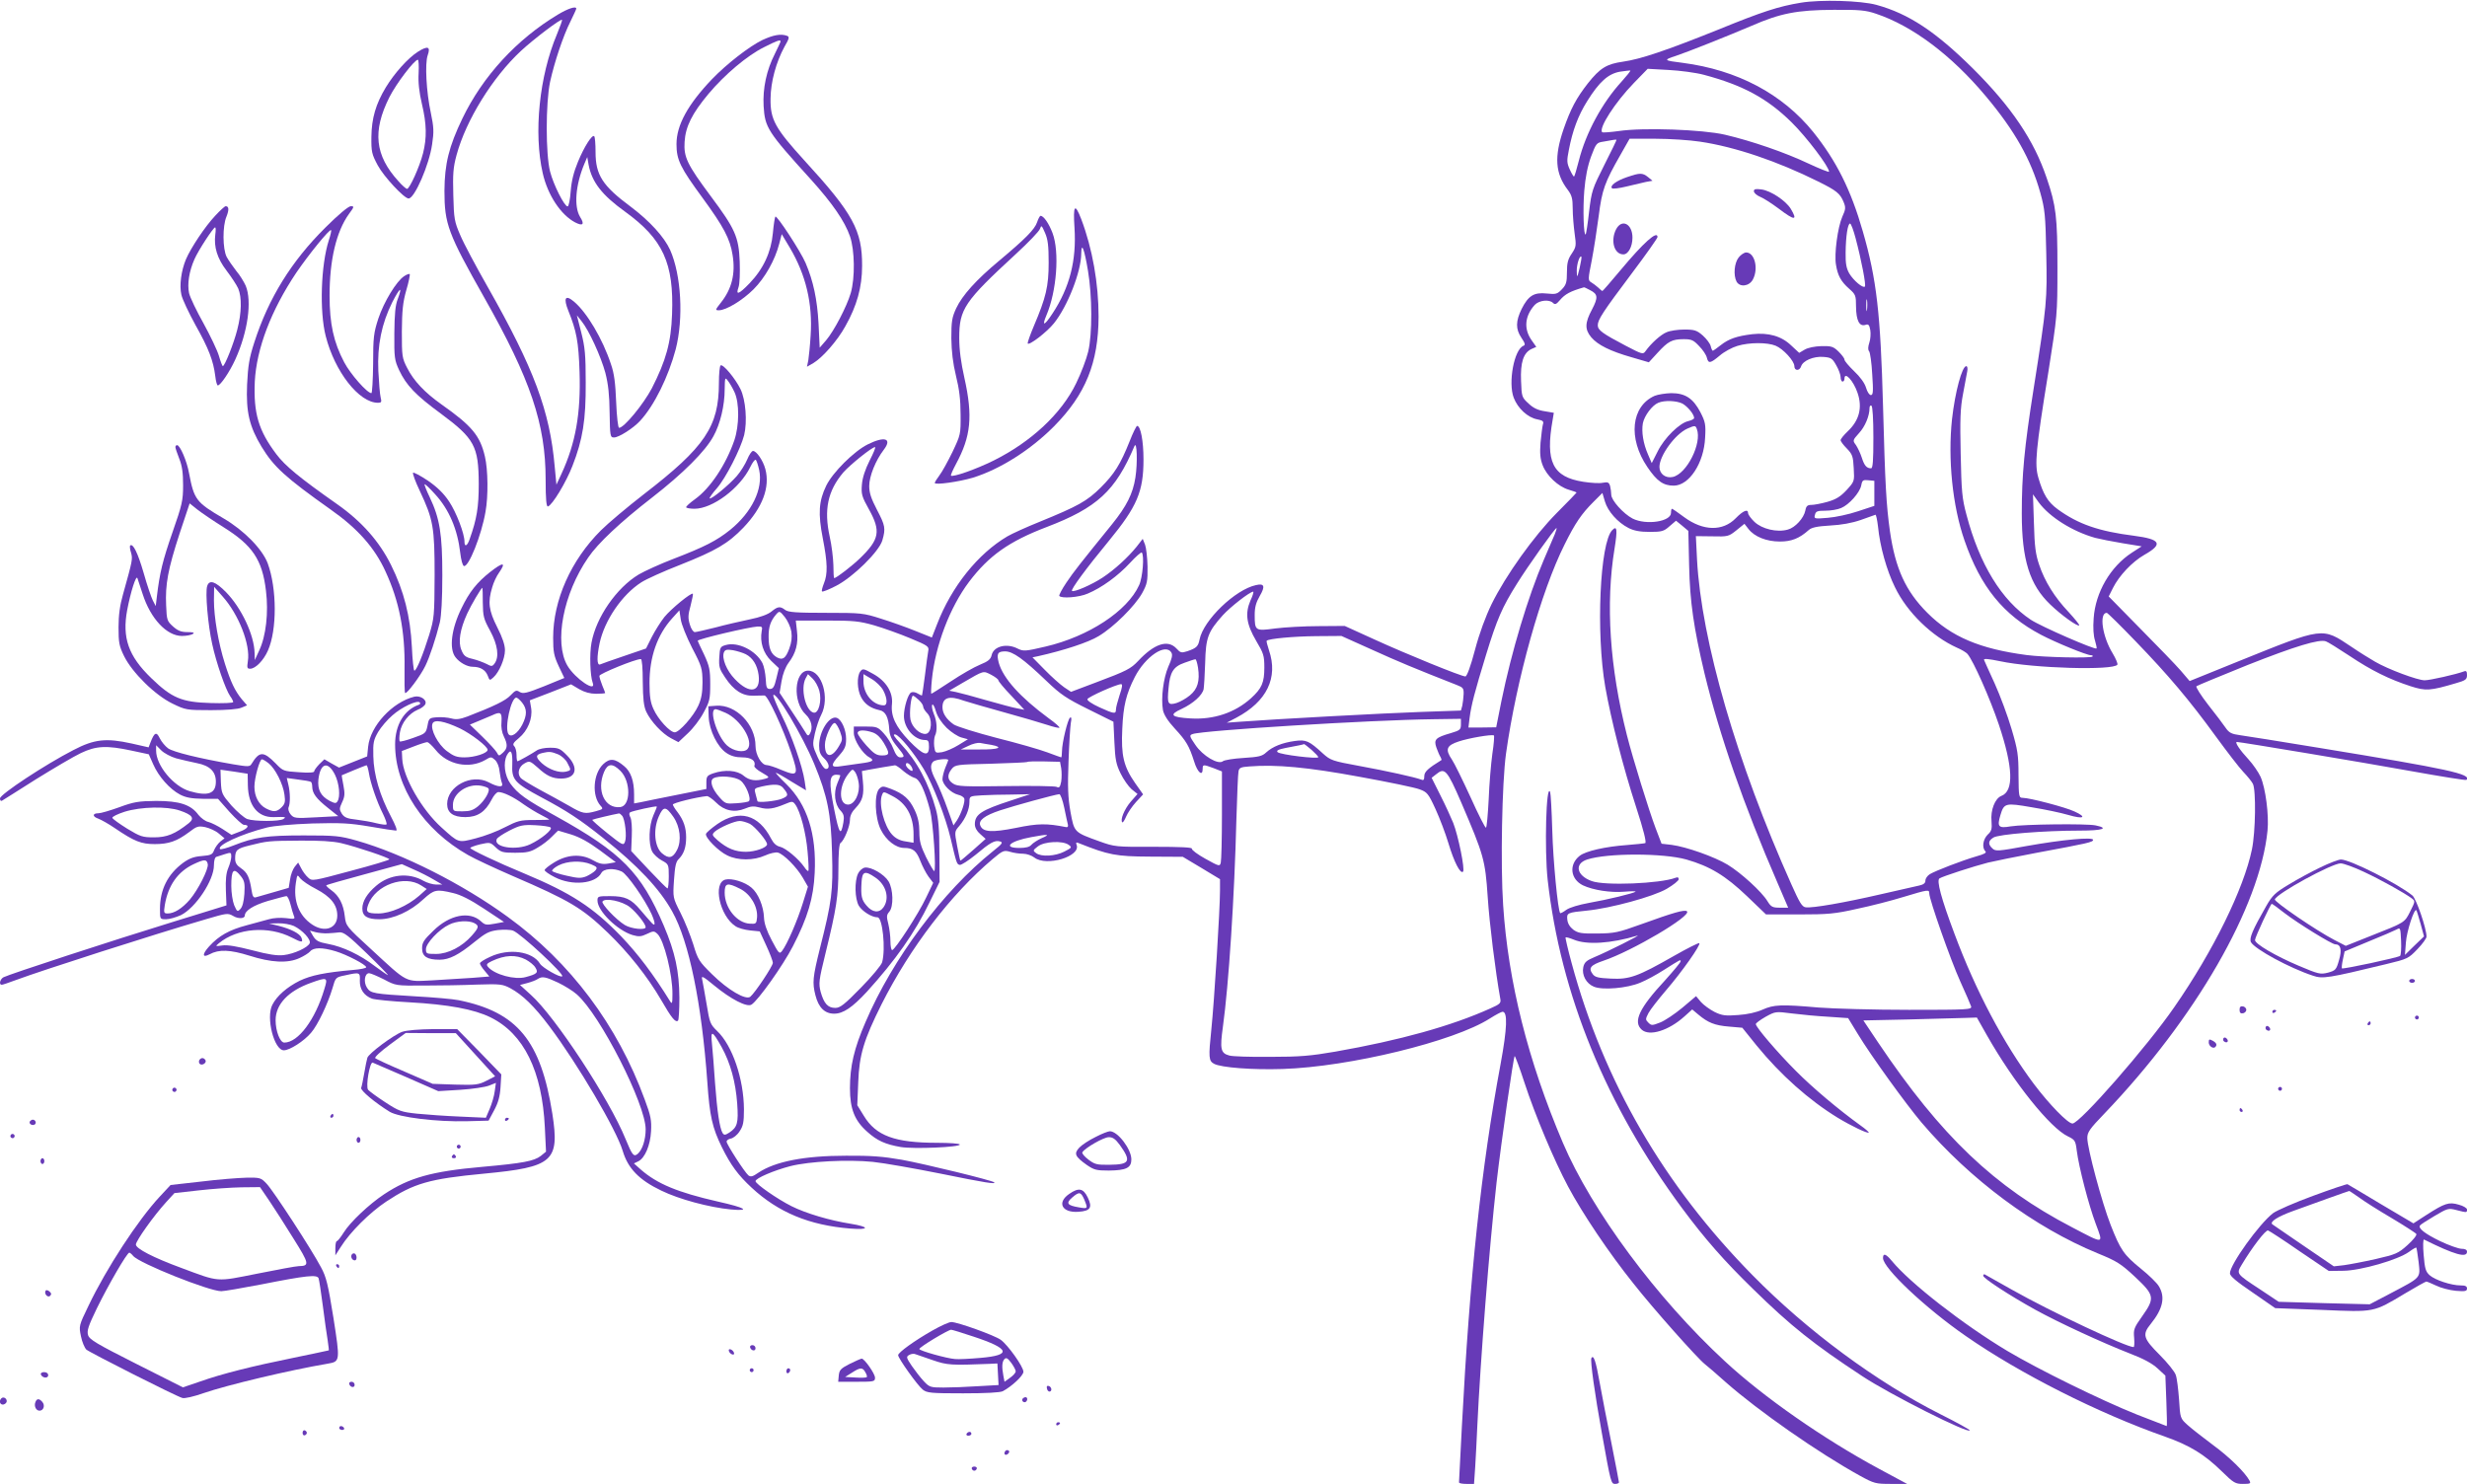 <?xml version="1.0" standalone="no"?>
<!DOCTYPE svg PUBLIC "-//W3C//DTD SVG 20010904//EN"
 "http://www.w3.org/TR/2001/REC-SVG-20010904/DTD/svg10.dtd">
<svg version="1.0" xmlns="http://www.w3.org/2000/svg"
 width="1280pt" height="770pt" viewBox="0 0 1280 770"
 preserveAspectRatio="xMidYMid meet">
<g transform="translate(0,770) scale(0.1,-0.1)"
fill="#673ab7" stroke="none">
<path d="M9344 7686 c-115 -19 -197 -45 -432 -141 -267 -107 -399 -152 -491
-165 -85 -12 -119 -33 -182 -112 -60 -77 -89 -131 -126 -237 -50 -145 -44
-231 22 -317 20 -27 25 -44 25 -96 0 -35 5 -93 10 -130 9 -63 8 -69 -15 -104
-20 -29 -25 -49 -25 -97 0 -52 -4 -65 -26 -88 -24 -25 -31 -27 -79 -22 -66 7
-95 -11 -130 -80 -31 -64 -32 -104 -1 -150 19 -28 21 -37 11 -41 -49 -18 -81
-192 -51 -270 21 -55 73 -103 122 -112 30 -6 35 -10 29 -28 -3 -11 -8 -54 -12
-93 -4 -56 -2 -83 11 -117 21 -55 81 -111 135 -127 23 -7 41 -13 41 -15 0 -1
-46 -49 -102 -105 -120 -121 -265 -324 -339 -474 -31 -64 -63 -150 -86 -237
-23 -87 -42 -138 -50 -138 -21 0 -306 116 -472 192 l-154 70 -136 -1 c-75 0
-176 -6 -224 -12 -104 -14 -107 -13 -107 70 0 40 7 65 26 98 30 51 24 67 -19
57 -108 -23 -273 -182 -293 -282 -7 -36 -16 -45 -63 -61 -31 -10 -36 -9 -57
14 -45 48 -115 25 -199 -65 -38 -40 -58 -51 -218 -111 l-130 -49 -36 24 c-20
14 -65 54 -100 90 l-64 65 29 6 c134 30 262 72 314 104 79 47 188 156 226 223
26 48 29 61 28 138 -1 47 -7 98 -13 114 l-12 30 -31 -40 c-46 -57 -115 -120
-177 -161 -56 -37 -150 -78 -159 -69 -7 7 73 116 191 259 147 179 180 256 180
423 0 96 -15 174 -33 174 -4 0 -22 -36 -39 -80 -48 -120 -79 -169 -150 -240
-72 -71 -117 -96 -318 -178 -67 -27 -142 -61 -166 -75 -153 -90 -290 -261
-365 -456 l-27 -69 -85 34 c-47 19 -128 48 -180 64 -91 29 -101 30 -285 30
-153 0 -195 3 -211 15 -26 20 -38 19 -71 -8 -18 -15 -58 -30 -113 -41 -47 -10
-127 -28 -178 -42 -52 -13 -100 -24 -107 -24 -8 0 -20 18 -26 40 -10 33 -9 50
4 97 8 32 14 60 12 62 -8 8 -113 -78 -148 -121 -19 -24 -48 -70 -65 -103 l-30
-60 -114 -39 c-62 -21 -119 -41 -125 -44 -16 -5 -17 38 -2 110 25 118 116 252
216 316 26 17 117 58 202 91 186 74 248 110 328 193 100 105 139 210 114 304
-12 45 -46 94 -64 94 -7 0 -20 -20 -30 -44 -10 -24 -34 -63 -54 -86 -41 -47
-133 -123 -141 -116 -2 3 15 27 38 53 46 53 122 202 141 275 17 70 8 184 -19
239 -27 55 -90 131 -103 123 -5 -3 -9 -44 -9 -92 0 -225 -72 -332 -390 -577
-85 -66 -185 -150 -222 -187 -156 -155 -248 -363 -248 -557 0 -74 4 -94 29
-148 l29 -61 -105 -43 c-91 -36 -108 -40 -126 -30 -18 12 -23 9 -48 -17 -25
-27 -84 -56 -224 -110 -38 -14 -58 -17 -83 -10 -19 5 -52 8 -75 6 -40 -3 -42
-5 -49 -44 -8 -39 -11 -41 -74 -63 -36 -13 -67 -21 -70 -18 -3 3 -3 24 1 47 8
49 47 98 92 117 19 7 37 21 40 30 9 22 -26 45 -57 38 -114 -28 -229 -152 -240
-260 l-5 -50 -73 -29 -73 -29 -38 21 -38 22 -27 -26 c-14 -15 -26 -31 -26 -37
0 -6 -29 -8 -80 -4 -78 5 -82 6 -119 45 -64 65 -85 65 -126 -2 -9 -15 -17 -15
-95 -2 -179 31 -312 64 -338 83 -15 11 -34 34 -43 52 -17 36 -28 31 -48 -21
l-10 -26 -88 20 c-132 29 -193 23 -302 -34 -146 -75 -381 -230 -381 -251 0
-10 4 -15 10 -12 5 3 85 53 176 111 92 57 197 119 233 136 79 38 134 41 264
13 l89 -19 23 -52 c28 -64 86 -129 139 -157 31 -16 60 -21 119 -22 l78 0 60
-68 c34 -37 67 -67 74 -67 33 0 22 -20 -20 -35 l-44 -17 -46 30 c-26 17 -59
33 -74 37 -15 3 -38 20 -51 36 -39 54 -99 73 -220 73 -92 -1 -116 -5 -192 -33
-47 -17 -95 -31 -107 -31 -32 0 -33 -17 -1 -28 16 -6 55 -28 87 -50 100 -68
136 -82 206 -82 73 0 115 15 178 62 40 31 48 33 84 26 22 -5 54 -19 70 -33
l30 -25 -22 -17 c-12 -10 -26 -30 -32 -44 -8 -23 -16 -27 -64 -31 -41 -3 -65
-12 -98 -36 -79 -59 -119 -138 -119 -239 0 -53 0 -53 32 -53 17 0 51 10 76 21
77 38 172 181 172 259 0 24 5 42 13 44 6 2 27 8 44 14 31 10 33 9 33 -13 0
-12 -7 -39 -16 -60 -11 -26 -14 -61 -12 -116 l3 -77 -285 -88 c-300 -92 -841
-269 -872 -285 -18 -10 -25 -39 -9 -39 5 0 37 11 72 24 140 52 713 236 987
316 109 32 114 33 142 17 26 -16 60 -14 60 2 1 26 44 53 120 76 47 13 90 25
96 25 6 0 15 -19 21 -42 6 -24 14 -51 18 -61 7 -16 3 -17 -42 -11 -29 3 -65 1
-88 -6 -22 -6 -73 -20 -114 -31 -91 -24 -145 -54 -196 -110 -37 -41 -36 -61 2
-41 49 27 108 24 207 -7 113 -36 199 -41 261 -12 22 10 46 25 54 34 17 21 62
22 132 1 57 -17 159 -70 159 -83 0 -5 -30 -11 -67 -14 -148 -13 -219 -28 -278
-56 -66 -33 -118 -78 -142 -125 -34 -66 9 -236 60 -236 30 0 105 48 141 91 35
40 87 151 111 231 16 56 16 57 66 67 76 17 78 16 76 -28 -1 -44 21 -77 63 -93
14 -5 101 -14 195 -19 199 -11 335 -36 420 -78 173 -85 268 -279 282 -572 l6
-125 -27 -22 c-35 -27 -93 -38 -306 -57 -260 -23 -377 -56 -507 -142 -77 -51
-176 -144 -210 -199 -15 -24 -31 -44 -35 -44 -5 0 -8 -17 -8 -37 l0 -37 29 45
c47 75 149 177 235 234 144 95 223 118 508 145 358 34 392 64 354 310 -60 380
-181 528 -486 590 -30 6 -131 15 -225 20 -216 13 -232 15 -251 45 -19 29 -12
75 11 75 8 0 43 -15 77 -32 62 -33 62 -33 207 -32 80 0 205 2 276 5 121 4 133
2 173 -19 63 -34 124 -93 202 -197 148 -197 348 -537 381 -647 27 -91 85 -151
200 -206 92 -45 248 -87 362 -98 105 -9 75 9 -68 41 -210 48 -315 92 -400 166
l-36 32 23 11 c34 17 62 82 66 156 3 56 -1 80 -33 165 -141 385 -385 711 -710
947 -233 170 -545 328 -784 396 -89 25 -110 27 -276 27 -192 0 -255 -9 -363
-52 -35 -14 -66 -22 -70 -19 -19 19 109 78 243 112 37 9 128 17 235 21 149 4
193 2 299 -16 68 -12 129 -21 136 -21 8 0 -3 28 -26 72 -58 109 -90 218 -92
313 -2 71 1 85 25 127 15 25 48 64 74 86 47 42 129 81 142 67 4 -4 2 -10 -5
-12 -77 -27 -123 -105 -123 -206 0 -220 147 -443 379 -574 35 -20 138 -68 230
-108 297 -128 361 -166 495 -295 106 -102 206 -228 277 -350 53 -92 74 -118
87 -106 4 4 7 58 7 119 -1 138 -22 235 -81 374 -118 276 -218 378 -558 567
-161 89 -199 117 -238 170 -30 42 -38 108 -18 147 20 37 30 20 28 -45 -4 -82
10 -98 152 -174 130 -69 199 -114 319 -210 180 -144 293 -263 359 -382 87
-155 153 -478 182 -885 12 -177 26 -237 75 -337 47 -95 85 -146 155 -211 138
-128 299 -195 512 -212 101 -8 101 9 1 25 -108 17 -232 54 -306 91 -74 37
-187 116 -187 130 0 15 96 56 181 78 99 25 298 35 428 22 58 -6 216 -34 351
-61 235 -48 290 -56 278 -45 -10 10 -358 95 -479 117 -97 17 -160 22 -289 21
-217 0 -368 -30 -455 -88 -30 -21 -40 -23 -52 -14 -20 17 -113 161 -113 175 0
7 10 14 22 16 12 2 33 18 45 37 19 28 23 47 23 115 -1 157 -60 331 -139 406
-36 35 -39 42 -55 141 -10 57 -20 115 -23 128 -5 20 5 15 63 -33 85 -70 169
-114 193 -99 34 21 163 202 215 303 77 149 107 251 113 380 10 203 -39 355
-147 461 -33 32 -58 59 -54 59 4 0 40 -20 81 -46 l75 -45 -7 48 c-11 76 -69
242 -120 342 -25 51 -44 98 -43 103 10 29 152 -209 213 -357 68 -164 87 -258
92 -460 6 -200 -1 -252 -63 -497 -37 -149 -40 -177 -23 -243 16 -63 48 -95 97
-95 47 0 94 32 170 114 147 162 249 306 325 464 l52 106 -1 156 c0 115 -5 172
-18 220 -38 138 -98 250 -184 342 -34 37 -42 49 -27 47 23 -5 96 -94 148 -180
49 -83 113 -249 139 -358 31 -131 32 -136 48 -139 8 -1 44 22 80 51 79 66 101
78 128 71 18 -5 13 -12 -36 -51 -259 -207 -521 -558 -661 -886 -60 -138 -81
-230 -81 -344 0 -107 24 -168 90 -226 51 -46 93 -65 174 -79 68 -11 306 -1
306 13 0 5 -53 9 -117 9 -220 0 -318 36 -381 140 l-34 55 5 120 c5 141 29 220
121 404 149 295 359 570 577 754 52 44 58 46 90 37 19 -6 49 -10 67 -10 19 0
45 -9 59 -20 62 -48 242 6 219 66 -5 12 -2 15 11 9 156 -62 193 -69 369 -70
l171 -1 97 -58 96 -58 0 -58 c0 -98 -30 -578 -45 -722 -15 -144 -14 -163 14
-178 38 -20 200 -32 356 -27 346 11 889 143 1075 262 30 19 60 35 66 35 27 0
24 -86 -10 -270 -101 -541 -160 -1100 -201 -1880 -8 -157 -15 -288 -15 -292 0
-5 18 -8 39 -8 l39 0 6 87 c3 49 8 144 11 213 16 342 62 927 100 1265 25 215
88 655 94 655 3 -1 26 -62 50 -136 57 -174 154 -404 227 -541 74 -139 213
-346 339 -503 102 -130 331 -387 370 -418 12 -9 62 -52 111 -96 167 -147 479
-365 695 -484 73 -40 81 -42 160 -42 l84 0 -145 78 c-286 154 -601 373 -801
559 -353 326 -690 781 -840 1133 -180 423 -284 834 -310 1234 -14 207 -6 635
15 786 54 384 182 842 304 1085 55 111 88 159 149 220 l47 47 13 -44 c15 -51
66 -109 123 -138 28 -14 59 -20 109 -20 63 0 74 3 103 29 l34 29 32 -26 32
-27 4 -180 c4 -188 24 -324 80 -560 78 -321 203 -682 379 -1087 l55 -128 -43
0 c-38 0 -46 4 -64 33 -30 50 -138 148 -207 190 -68 41 -214 93 -291 103 l-52
6 -31 81 c-34 90 -118 360 -149 483 -89 351 -111 681 -64 967 16 100 13 122
-12 96 -64 -65 -85 -532 -36 -814 31 -174 92 -414 160 -623 39 -120 55 -185
47 -187 -6 -2 -49 -6 -96 -10 -110 -8 -213 -31 -244 -56 -57 -45 -48 -121 17
-153 53 -25 144 -39 215 -33 35 3 61 3 58 0 -8 -8 -149 -42 -241 -58 -54 -10
-101 -24 -118 -36 -16 -12 -30 -19 -32 -17 -12 13 -37 275 -41 428 -3 102 -8
192 -11 200 -21 52 -30 -299 -13 -455 67 -595 303 -1172 698 -1705 118 -159
218 -273 369 -420 194 -190 313 -285 564 -450 143 -95 559 -304 559 -282 0 4
-69 42 -153 84 -331 167 -690 432 -973 720 -461 468 -773 1005 -940 1622 -19
70 -33 130 -31 132 2 2 21 -3 43 -12 67 -28 193 -20 329 21 28 8 -158 -85
-221 -111 -43 -18 -53 -27 -59 -52 -9 -41 15 -86 55 -102 45 -19 173 -8 241
21 30 12 83 41 119 64 92 58 90 57 90 47 0 -6 -37 -50 -81 -99 -134 -144 -167
-215 -121 -256 40 -36 140 -5 222 69 l40 36 31 -26 c51 -43 86 -57 160 -63
l69 -6 74 -92 c125 -153 271 -283 421 -375 71 -43 155 -83 161 -77 2 2 -17 19
-44 38 -111 80 -248 195 -334 282 -95 95 -208 227 -208 243 0 5 23 22 51 38
51 28 52 28 138 17 47 -6 132 -14 188 -17 l102 -7 50 -82 c69 -114 250 -364
331 -460 252 -296 586 -544 915 -679 98 -40 119 -53 193 -122 101 -95 104
-109 36 -205 -42 -59 -45 -68 -41 -111 2 -27 1 -48 -3 -48 -38 0 -426 182
-628 296 -75 42 -140 79 -144 81 -5 2 -8 -1 -8 -7 0 -13 133 -100 268 -175
125 -69 349 -172 492 -228 71 -27 117 -52 145 -78 l40 -37 5 -131 c3 -72 4
-131 2 -131 -1 0 -71 27 -155 60 -185 74 -509 233 -672 330 -229 137 -506 353
-600 468 -30 36 -45 41 -45 14 0 -52 219 -259 430 -405 279 -194 686 -400
1034 -522 127 -45 203 -91 294 -180 61 -60 70 -65 109 -65 39 0 43 2 34 18
-23 42 -103 121 -189 184 -51 38 -110 84 -131 103 -39 35 -39 36 -45 133 -4
53 -11 111 -17 127 -5 17 -43 64 -84 105 -85 85 -91 105 -46 160 63 78 77 139
42 196 -10 17 -52 58 -92 90 -90 73 -107 98 -158 228 -45 115 -121 398 -121
451 0 30 12 47 89 127 472 493 807 1074 846 1468 8 80 -10 220 -36 279 -11 24
-39 65 -63 91 -43 46 -73 90 -60 90 18 0 659 -107 902 -151 156 -28 286 -49
289 -46 29 30 -90 56 -762 166 -198 33 -384 62 -412 66 -44 6 -57 12 -75 38
-12 18 -53 72 -91 120 -38 49 -65 92 -61 96 5 4 124 53 265 110 248 98 373
136 407 123 10 -3 64 -37 122 -75 115 -77 207 -122 318 -158 78 -25 100 -24
235 16 50 14 57 20 57 42 0 19 -4 24 -16 19 -40 -15 -176 -46 -204 -46 -36 0
-190 57 -258 97 -26 15 -81 49 -122 77 -153 102 -141 104 -587 -76 l-252 -102
-47 55 c-26 30 -121 128 -211 219 l-162 165 22 44 c32 64 100 136 163 172 99
56 85 81 -54 99 -182 23 -289 60 -395 137 -52 38 -76 78 -101 164 -20 69 -14
142 52 549 46 293 47 297 47 540 0 265 -7 323 -56 467 -65 194 -183 369 -383
568 -193 191 -333 284 -501 330 -81 22 -288 28 -391 11z m389 -57 c189 -63
392 -215 571 -429 150 -179 234 -328 282 -500 24 -86 27 -117 31 -315 5 -242
4 -261 -66 -705 -48 -304 -61 -444 -61 -645 0 -240 41 -370 148 -472 57 -55
142 -116 150 -108 3 2 -22 33 -55 69 -73 77 -124 159 -153 246 -18 52 -24 95
-27 215 l-5 150 30 -42 c57 -77 176 -151 293 -184 24 -6 88 -19 143 -28 l98
-16 -51 -33 c-111 -72 -189 -206 -198 -340 -4 -50 -1 -92 7 -116 6 -21 10 -39
8 -41 -8 -8 -288 114 -341 149 -152 101 -266 287 -334 545 -23 85 -26 121 -30
316 -4 179 -2 237 12 310 9 50 19 102 22 118 3 15 1 27 -5 27 -22 0 -58 -133
-74 -275 -22 -206 2 -449 65 -630 83 -240 201 -386 397 -489 76 -40 237 -106
259 -106 8 0 11 -3 8 -7 -10 -9 -250 -4 -342 8 -243 32 -391 95 -515 219 -113
113 -166 230 -194 423 -19 136 -25 239 -36 652 -13 479 -33 656 -105 905 -62
216 -137 365 -257 515 -160 198 -394 322 -678 359 -99 12 -101 15 -35 36 55
18 269 103 393 156 149 65 235 82 425 83 134 1 167 -2 220 -20z m-1320 -353
c-100 -109 -185 -266 -221 -409 -11 -43 -22 -81 -25 -83 -2 -2 -12 14 -22 36
-16 35 -16 47 -5 102 19 100 48 178 95 253 63 101 109 142 170 153 28 4 52 7
54 6 2 -2 -19 -28 -46 -58z m427 36 c203 -54 329 -122 456 -247 78 -77 194
-230 194 -256 0 -4 -48 15 -106 42 -122 58 -297 118 -434 150 -117 27 -424 38
-551 19 -45 -6 -83 -9 -86 -6 -20 20 67 155 164 255 l72 74 108 -6 c59 -3 142
-14 183 -25z m-516 -468 c-62 -123 -66 -134 -79 -242 -7 -63 -15 -116 -18
-118 -10 -11 -15 130 -7 226 6 72 17 127 35 177 26 69 29 73 64 78 20 4 43 7
51 9 8 1 16 2 17 1 2 -1 -27 -60 -63 -131z m496 121 c183 -27 403 -102 614
-207 95 -47 113 -62 131 -105 12 -29 12 -38 -6 -77 -24 -54 -43 -195 -33 -250
9 -56 26 -87 68 -124 34 -30 36 -35 36 -94 1 -71 17 -103 48 -94 16 6 21 1 26
-27 3 -18 1 -48 -5 -65 -7 -22 -8 -37 -1 -45 5 -6 13 -60 16 -119 6 -89 5
-108 -7 -108 -8 0 -19 17 -25 38 -7 24 -31 57 -62 86 -27 26 -50 53 -50 60 0
7 -14 25 -31 42 -27 26 -37 29 -88 28 -35 -1 -70 -8 -87 -18 l-29 -17 -42 39
c-50 48 -117 67 -201 58 -81 -10 -122 -24 -164 -57 -20 -16 -39 -29 -41 -29
-3 0 -8 11 -11 24 -3 13 -22 38 -41 55 -31 27 -43 31 -96 31 -33 0 -74 -6 -92
-14 -30 -12 -81 -58 -110 -99 -12 -17 -18 -15 -102 29 -120 63 -145 81 -145
106 0 29 26 69 177 270 73 97 133 182 133 188 0 36 -72 -28 -192 -172 -50 -60
-92 -108 -94 -108 -2 0 -12 8 -22 18 -10 9 -27 22 -36 27 -17 10 -17 15 3 115
11 58 27 161 36 230 17 135 31 174 113 317 l47 83 135 0 c74 0 178 -7 230 -15z
m808 -502 c30 -113 55 -243 48 -250 -10 -10 -59 31 -81 68 -15 26 -20 51 -19
109 1 85 11 150 23 150 5 0 18 -35 29 -77z m-1432 -153 c-13 -53 -14 -54 -15
-17 -1 34 15 84 24 75 2 -2 -2 -28 -9 -58z m53 -115 c42 -21 44 -38 11 -101
-37 -69 -38 -103 -4 -144 34 -40 98 -72 210 -104 l89 -26 45 49 c55 60 75 71
136 71 41 0 51 -5 80 -36 19 -19 37 -46 40 -60 8 -32 18 -30 67 11 23 20 64
42 91 50 62 19 156 19 199 1 39 -16 97 -79 97 -106 0 -25 27 -26 35 -1 9 29
64 53 115 49 40 -3 47 -7 67 -43 13 -22 23 -50 23 -62 0 -13 5 -23 10 -23 6 0
10 7 10 15 0 40 47 -11 68 -74 26 -76 9 -143 -52 -200 -20 -19 -36 -39 -36
-45 0 -6 14 -25 32 -43 29 -30 33 -41 36 -102 4 -69 4 -69 -37 -114 -32 -34
-54 -48 -99 -61 -32 -9 -70 -16 -84 -16 -20 0 -27 -6 -31 -29 -8 -40 -53 -89
-91 -99 -56 -16 -134 3 -173 40 -18 17 -33 38 -33 45 0 24 -26 13 -64 -26 -67
-69 -169 -67 -267 5 -32 24 -61 44 -64 44 -3 0 -5 -9 -5 -21 0 -46 -129 -65
-199 -30 -48 25 -111 95 -111 124 0 12 -3 32 -6 45 -6 19 -11 22 -38 17 -17
-4 -62 -1 -101 5 -159 25 -198 103 -159 322 l6 36 -47 8 c-34 5 -59 16 -84 40
-35 32 -36 35 -39 117 -4 96 12 146 54 166 l25 11 -26 37 c-40 59 -33 124 18
181 23 24 75 30 95 10 10 -10 17 -7 35 14 27 32 55 47 125 67 2 1 16 -6 31
-14z m1438 -102 c-2 -16 -4 -5 -4 22 0 28 2 40 4 28 2 -13 2 -35 0 -50z
m-5876 -428 c26 -56 25 -173 -1 -250 -44 -127 -125 -249 -205 -306 -25 -18
-45 -36 -45 -41 0 -4 20 -8 43 -8 94 0 236 106 290 217 11 23 24 40 28 37 4
-2 12 -26 18 -53 21 -98 -38 -219 -150 -310 -71 -57 -134 -89 -295 -151 -68
-26 -149 -63 -180 -81 -115 -69 -221 -222 -245 -354 -11 -58 -7 -172 6 -207
22 -56 -91 20 -131 88 -70 120 -22 373 108 561 49 73 167 184 331 311 162 126
277 241 319 319 35 63 58 159 58 243 1 61 2 64 16 45 9 -11 25 -38 35 -60z
m5909 -236 c0 -121 -3 -159 -12 -159 -23 0 -35 14 -48 55 -7 22 -21 51 -30 65
-18 24 -18 25 15 62 32 34 55 90 55 131 0 10 5 15 10 12 6 -4 10 -70 10 -166z
m-3829 -207 c-13 -84 -46 -149 -121 -242 -166 -205 -198 -245 -237 -303 -23
-34 -39 -65 -37 -69 10 -15 103 -8 148 12 72 30 157 92 218 158 31 34 59 58
62 55 14 -14 5 -130 -14 -170 -61 -134 -262 -266 -485 -318 -106 -25 -115 -25
-144 -11 -57 30 -126 13 -136 -34 -5 -21 -18 -32 -60 -49 -30 -12 -98 -51
-152 -87 -53 -35 -99 -64 -101 -64 -2 0 -1 33 3 73 18 178 93 375 193 508 103
136 208 210 402 284 262 100 357 187 456 420 13 31 17 -86 5 -163z m3834 -82
l0 -65 -85 -28 c-47 -16 -117 -31 -157 -34 -70 -6 -72 -5 -66 16 4 18 13 21
54 21 28 0 64 6 82 14 41 17 96 79 104 117 5 27 9 30 37 27 l31 -3 0 -65z m19
-172 c10 -103 45 -228 88 -315 63 -131 193 -256 322 -314 24 -10 48 -25 54
-32 31 -36 117 -231 163 -367 74 -221 79 -345 13 -370 -33 -13 -57 -74 -51
-132 3 -40 0 -51 -20 -69 -24 -24 -31 -67 -12 -86 8 -8 -5 -15 -48 -27 -72
-21 -210 -74 -240 -92 -13 -8 -23 -23 -23 -33 0 -14 -10 -21 -32 -26 -18 -4
-107 -24 -198 -45 -190 -44 -357 -73 -391 -68 -19 2 -32 24 -74 118 -284 634
-468 1268 -490 1687 l-6 121 84 -1 c82 -2 86 -1 126 31 l42 34 21 -27 c31 -40
93 -65 163 -65 60 0 101 16 150 60 15 13 43 19 110 23 59 3 114 13 160 29 39
14 73 26 76 27 3 0 9 -27 13 -61z m-1677 -40 c-8 -18 -33 -78 -57 -133 -82
-192 -167 -474 -220 -733 l-27 -136 -72 -1 -72 0 6 50 c9 68 26 133 85 326 57
186 84 248 160 369 55 89 198 290 206 290 2 0 -2 -15 -9 -32z m-1579 -344
c-29 -68 -21 -123 30 -210 38 -64 42 -76 42 -138 0 -78 -13 -108 -69 -159 -83
-75 -193 -112 -313 -105 -103 6 -115 19 -46 50 59 28 106 70 113 102 2 12 6
73 8 136 3 132 15 162 91 247 41 45 139 121 158 123 4 0 -2 -21 -14 -46z
m-2897 -246 c51 -97 53 -107 54 -178 0 -55 -6 -87 -22 -122 -25 -55 -99 -138
-122 -138 -25 0 -87 68 -110 120 -16 34 -21 66 -21 136 0 135 40 250 118 336
l37 41 7 -46 c3 -25 30 -92 59 -149z m515 84 c4 -30 1 -56 -11 -88 -19 -51
-34 -61 -64 -45 -30 17 -43 46 -43 105 -1 52 10 85 40 119 16 18 18 17 44 -15
15 -19 30 -52 34 -76z m6974 -49 c171 -177 280 -306 418 -496 57 -78 120 -160
141 -182 21 -22 44 -50 50 -62 17 -33 14 -251 -5 -341 -42 -203 -200 -526
-402 -817 -141 -205 -491 -605 -529 -605 -24 0 -121 100 -200 205 -158 211
-302 484 -412 779 -70 186 -94 278 -78 288 17 11 181 64 252 82 33 8 147 31
253 51 264 49 292 55 292 67 0 16 -160 1 -345 -32 -147 -27 -161 -28 -177 -13
-24 22 -23 40 5 57 26 17 262 36 448 36 119 0 154 12 82 27 -49 10 -372 6
-441 -5 -63 -11 -71 -2 -53 58 19 63 25 65 163 41 68 -11 153 -29 190 -40 79
-23 98 -12 32 18 -46 22 -233 71 -269 71 -20 0 -21 6 -22 118 0 104 -4 131
-36 239 -20 68 -59 173 -87 235 -28 62 -54 118 -56 124 -3 8 25 5 83 -7 173
-37 589 -49 609 -18 3 5 -8 31 -24 58 -54 87 -72 211 -31 211 4 0 71 -66 149
-147z m-6544 82 c48 -14 132 -44 187 -67 94 -39 98 -43 93 -67 -3 -14 -10 -71
-17 -126 -7 -55 -14 -101 -15 -103 -1 -2 -11 2 -22 9 -11 7 -26 10 -34 6 -16
-6 -38 -77 -38 -122 0 -63 54 -125 110 -125 16 0 20 -6 20 -35 0 -54 -29 -45
-102 30 -71 74 -97 129 -90 192 6 61 -31 120 -99 157 -50 28 -53 28 -66 11
-18 -26 -16 -94 5 -133 19 -36 49 -57 95 -67 32 -6 47 -37 51 -101 2 -30 12
-53 39 -86 42 -51 44 -58 18 -58 -13 0 -24 14 -36 45 -9 25 -32 61 -50 80 -30
33 -37 35 -94 35 l-61 0 0 -33 c0 -37 45 -108 81 -127 28 -16 18 -23 -44 -31
-29 -4 -73 -10 -99 -14 -59 -10 -62 2 -13 56 29 33 35 47 35 85 0 47 -23 99
-48 109 -38 14 -92 -69 -92 -144 0 -32 6 -47 25 -65 28 -26 33 -56 10 -56 -9
0 -27 26 -43 62 -27 60 -27 63 -14 122 8 34 22 77 33 97 45 87 4 229 -68 229
-72 0 -82 -162 -13 -227 31 -29 40 -72 21 -102 -7 -11 -12 -9 -22 9 -8 13 -41
65 -74 114 l-60 91 10 60 c6 37 20 73 36 95 39 51 52 102 44 166 l-6 54 159 0
c142 0 170 -3 248 -25z m-584 -30 c-10 -57 8 -114 49 -154 l40 -38 -13 -54
c-10 -43 -17 -54 -33 -54 -17 0 -20 8 -22 53 -2 29 -9 65 -17 81 -34 66 -128
112 -190 94 -29 -8 -31 -12 -34 -64 -3 -49 1 -61 30 -104 45 -68 91 -97 148
-95 25 1 51 1 57 1 17 -1 96 -171 138 -296 40 -118 36 -126 -51 -90 -32 14
-67 25 -76 25 -27 0 -58 53 -58 99 0 112 -102 216 -203 209 l-42 -3 2 -55 c3
-70 46 -157 92 -187 23 -16 49 -23 82 -23 48 0 72 -18 63 -45 -2 -5 15 -21 39
-34 41 -24 41 -25 17 -32 -49 -14 -82 -9 -112 16 -33 28 -97 33 -158 12 -31
-11 -35 -16 -35 -47 l0 -34 -155 -31 c-85 -17 -170 -34 -187 -38 l-33 -6 0 47
c0 70 -17 118 -51 146 -48 41 -75 43 -109 11 -53 -50 -60 -165 -14 -216 15
-16 13 -18 -23 -28 -58 -16 -69 -14 -141 28 -37 21 -106 59 -153 84 -47 26
-92 53 -98 61 -19 23 -9 59 21 75 25 14 28 13 68 -22 46 -43 77 -57 121 -57
80 0 94 57 30 121 -34 35 -44 39 -88 39 -27 0 -57 -6 -68 -14 -25 -17 -94 -56
-100 -56 -3 0 -5 15 -5 33 0 18 -5 38 -12 45 -10 10 -4 19 24 42 46 38 72 101
64 155 l-7 41 107 41 107 42 42 -25 c28 -16 57 -24 88 -24 26 0 47 2 47 4 0 2
-7 20 -15 39 -8 20 -15 42 -15 50 0 11 188 88 215 87 6 0 10 -46 10 -117 1
-90 5 -127 18 -156 24 -51 83 -114 129 -138 l38 -20 49 46 c27 25 64 73 82
108 31 57 34 69 34 147 0 75 -4 93 -32 154 -18 37 -33 69 -33 71 0 9 268 72
311 74 23 1 26 -2 21 -24z m3166 -96 c134 -61 223 -98 442 -184 31 -12 35 -17
34 -47 -1 -19 -4 -46 -7 -60 l-7 -25 -202 -7 c-185 -6 -773 -38 -943 -51 l-70
-5 50 26 c158 84 218 207 169 350 -8 25 -14 47 -12 49 10 11 141 23 256 24
l132 1 158 -71z m-3248 -24 c36 -19 59 -56 66 -107 12 -91 -47 -102 -123 -22
-43 44 -69 108 -57 139 6 14 15 16 47 11 21 -4 51 -13 67 -21z m2208 8 c7 -11
2 -33 -16 -72 -26 -60 -39 -164 -28 -226 5 -24 25 -56 61 -95 61 -66 75 -91
101 -172 17 -56 44 -79 44 -38 0 24 3 24 57 4 l43 -17 0 -226 c0 -124 -3 -236
-6 -247 -5 -21 -8 -20 -80 20 -40 22 -72 46 -70 52 3 7 -58 10 -198 10 -197
-1 -203 0 -281 28 -133 48 -131 46 -151 154 -13 75 -15 127 -10 260 3 92 9
182 12 201 5 23 3 32 -4 27 -12 -7 -42 -131 -42 -175 0 -17 -2 -31 -4 -31 -2
0 -34 12 -72 26 -37 14 -155 48 -263 75 -107 28 -207 59 -223 70 -38 27 -58
58 -58 89 0 51 35 62 111 34 24 -8 118 -35 208 -60 90 -25 190 -54 223 -65 33
-11 62 -18 65 -15 3 2 -22 25 -56 49 -149 110 -236 207 -259 288 -12 47 -6 59
33 59 40 0 94 -38 215 -154 73 -70 103 -90 216 -146 l131 -65 5 -106 c4 -90 9
-115 32 -162 15 -31 41 -68 57 -82 l31 -25 -36 -41 c-33 -39 -55 -94 -43 -106
3 -3 12 11 20 30 8 19 31 53 51 75 l37 40 -41 58 c-60 86 -74 144 -67 283 5
118 20 180 65 268 55 107 161 178 190 126z m138 -78 c10 -69 -2 -110 -42 -143
-19 -16 -51 -34 -70 -40 -44 -13 -49 -4 -41 77 7 83 25 112 83 132 27 10 52
18 56 18 4 1 10 -19 14 -44z m-1036 -65 c0 -5 30 -42 68 -81 l67 -72 -36 7
c-20 3 -92 23 -160 42 -68 20 -140 39 -159 43 l-35 7 70 41 c112 65 105 63
147 42 21 -11 38 -24 38 -29z m-929 -54 c14 -51 -3 -119 -29 -114 -42 8 -70
125 -42 178 l12 22 24 -23 c13 -12 29 -41 35 -63z m331 3 c22 -41 24 -79 4
-79 -56 0 -106 58 -106 124 l0 38 42 -25 c23 -13 50 -40 60 -58z m1227 -26
c-10 -31 -19 -64 -19 -75 0 -24 -9 -23 -86 12 -39 18 -64 35 -62 42 4 12 150
77 175 78 8 0 6 -17 -8 -57z m-1042 -25 c13 -12 23 -27 23 -35 0 -7 9 -22 21
-34 28 -28 24 -103 -7 -107 -31 -4 -72 34 -80 74 -7 36 3 124 13 124 4 0 17
-10 30 -22z m-2058 -14 c26 -33 26 -64 1 -114 -24 -46 -58 -69 -72 -49 -21 31
13 189 41 189 5 0 19 -12 30 -26z m2203 -131 c24 -23 58 -45 77 -50 l33 -9
-49 -30 c-27 -17 -65 -33 -85 -37 -35 -5 -36 -5 -41 31 -2 20 0 45 4 54 13 25
11 75 -6 114 -8 20 -12 41 -8 47 3 6 12 -9 19 -34 8 -28 29 -59 56 -86z
m-1147 78 c78 -35 147 -148 114 -187 -18 -22 -74 -12 -107 18 -51 47 -96 188
-59 188 6 0 30 -9 52 -19z m-1163 -46 c-3 -27 2 -56 12 -76 21 -43 20 -62 -5
-85 -20 -18 -21 -18 -31 1 -6 11 -40 48 -75 82 l-65 63 48 20 c27 11 58 24 69
29 42 20 50 14 47 -34z m4978 -14 c0 -27 -5 -31 -52 -45 -80 -23 -90 -33 -75
-76 7 -19 16 -41 21 -48 4 -7 6 -14 5 -16 -70 -43 -89 -61 -89 -83 0 -20 -4
-24 -17 -18 -32 12 -175 44 -323 71 -137 25 -147 29 -186 64 -72 66 -87 73
-146 65 -65 -9 -115 -29 -148 -59 -21 -20 -39 -24 -118 -29 -52 -3 -100 -11
-107 -17 -24 -20 -105 28 -143 85 -31 45 -32 50 -14 56 51 19 919 73 1250 77
l142 2 0 -29z m-5195 -20 c60 -29 145 -94 145 -112 0 -17 -67 -39 -119 -39
-41 0 -57 6 -93 33 -46 35 -86 112 -74 142 8 23 60 14 141 -24z m1974 -18 c13
-37 13 -43 -5 -73 -38 -66 -74 -63 -74 5 0 40 36 118 52 113 7 -3 19 -23 27
-45z m170 -4 c20 -7 40 -26 56 -53 33 -56 32 -66 -9 -66 -28 0 -42 9 -80 51
-25 28 -46 57 -46 65 0 17 35 18 79 3z m3214 -111 c-7 -51 -16 -157 -19 -236
-4 -78 -10 -145 -14 -147 -4 -2 -40 69 -80 158 -41 89 -84 177 -97 196 -36 53
-28 73 37 94 51 17 167 37 181 31 3 -2 0 -45 -8 -96z m-5483 21 c62 -78 174
-100 257 -53 30 18 32 18 51 1 12 -11 22 -35 24 -60 3 -23 8 -50 12 -59 11
-25 -19 -24 -69 3 -89 46 -215 -21 -215 -113 0 -45 31 -68 94 -68 64 0 104 27
137 91 11 22 26 39 35 39 25 0 78 -25 130 -63 27 -19 68 -44 92 -56 23 -12 42
-22 42 -24 0 -1 -36 -2 -79 -2 -72 0 -85 -4 -150 -37 -39 -21 -108 -47 -152
-58 -93 -24 -88 -25 -177 55 -103 92 -201 263 -205 357 l-2 41 60 23 c33 13
65 23 71 23 6 1 26 -18 44 -40z m2883 26 c68 -13 38 -25 -60 -24 l-98 0 40 19
c22 11 49 17 60 15 11 -2 37 -7 58 -10z m1662 -26 c19 -17 35 -34 35 -38 0
-11 -198 13 -211 26 -8 8 2 14 42 22 60 11 93 18 96 20 1 0 18 -13 38 -30z
m-5891 -44 c28 -7 77 -19 108 -25 67 -13 98 -44 98 -96 0 -63 -41 -77 -137
-49 -83 25 -173 133 -173 210 l0 28 27 -27 c14 -14 49 -33 77 -41z m1981 21
c19 -8 41 -28 49 -45 20 -38 20 -38 -7 -45 -35 -8 -88 10 -126 44 -34 32 -33
44 4 53 35 8 45 7 80 -7z m-1501 -47 c34 -27 75 -107 82 -163 5 -36 3 -47 -15
-65 -25 -25 -42 -26 -81 -6 -37 19 -60 62 -60 113 0 44 27 142 39 142 5 0 20
-9 35 -21z m3526 17 c0 -2 -7 -20 -15 -39 -8 -20 -15 -47 -15 -60 0 -28 44
-72 81 -81 15 -3 29 -12 32 -19 6 -16 -15 -78 -38 -114 l-18 -26 -32 89 c-17
49 -44 112 -58 141 -30 57 -33 83 -15 101 11 11 78 18 78 8z m586 -42 c3 -19
3 -50 0 -70 -6 -29 -10 -34 -24 -27 -9 4 -128 6 -264 4 -217 -3 -251 -2 -273
13 -30 19 -32 45 -7 76 18 22 26 23 203 27 101 3 186 7 189 9 2 3 41 4 87 3
l83 -2 6 -33z m-776 6 c6 -11 7 -20 2 -20 -10 0 -32 21 -32 32 0 16 19 8 30
-12z m-2992 -40 c22 -45 29 -114 13 -138 -7 -12 -14 -11 -40 2 -47 25 -64 58
-59 111 10 86 49 98 86 25z m176 9 c8 -52 42 -151 73 -212 13 -27 22 -52 18
-55 -3 -3 -26 0 -51 6 -26 7 -73 15 -105 19 -47 5 -62 11 -75 30 -14 23 -14
27 1 60 14 29 15 45 7 87 -6 28 -9 52 -9 53 3 2 122 51 128 52 4 1 9 -17 13
-40z m1305 11 c55 -55 54 -182 -1 -188 -81 -9 -124 86 -84 182 19 45 44 47 85
6z m1467 0 c19 -16 45 -32 58 -36 27 -6 53 -61 82 -169 15 -59 33 -315 21
-315 -3 0 -22 32 -42 72 -28 58 -35 83 -35 132 0 43 -7 76 -24 112 -27 58 -58
85 -122 110 -42 16 -46 16 -62 1 -27 -28 -23 -150 8 -212 28 -56 78 -95 122
-95 45 0 63 -15 83 -67 10 -26 29 -63 42 -81 l25 -33 -37 -77 c-39 -83 -162
-272 -176 -272 -5 0 -9 21 -9 46 0 25 -5 65 -11 90 -10 38 -9 47 5 63 23 26
21 117 -4 158 -22 36 -90 76 -123 71 -12 -2 -28 -16 -35 -31 -19 -40 -17 -130
4 -167 18 -29 67 -60 97 -60 26 0 43 -164 24 -233 -4 -15 -54 -75 -110 -132
-86 -88 -108 -105 -133 -105 -39 0 -59 23 -76 83 -11 44 -10 58 25 200 57 232
67 297 67 437 0 83 4 131 11 136 18 11 49 86 49 120 0 21 10 42 30 62 36 38
44 68 37 138 l-5 53 31 6 c32 6 124 22 141 24 4 0 24 -12 42 -29z m2369 -31
c149 -27 289 -56 311 -65 38 -14 45 -21 82 -102 22 -48 52 -127 67 -177 29
-97 62 -162 76 -148 11 11 -25 187 -51 253 -11 27 -40 91 -66 142 l-46 92 23
18 c45 37 57 24 131 -147 117 -273 124 -297 137 -490 9 -138 40 -386 65 -526
5 -24 0 -29 -52 -52 -202 -91 -468 -165 -804 -224 -127 -22 -184 -27 -338 -27
-102 -1 -197 2 -212 7 -45 12 -49 34 -33 149 30 216 60 674 70 1076 4 125 8
237 11 249 3 19 12 23 57 26 137 11 302 -4 572 -54z m-5769 -44 c2 -106 52
-167 134 -165 62 2 67 1 50 -10 -20 -13 -149 -13 -187 0 -16 6 -53 38 -82 70
-50 58 -52 63 -55 123 l-2 63 71 -10 70 -11 1 -60z m3169 14 c9 -54 -20 -114
-55 -114 -49 0 -49 96 2 160 20 25 22 26 34 10 7 -9 16 -34 19 -56z m-95 37
c0 -2 -7 -21 -16 -42 -20 -48 -13 -108 16 -139 18 -19 21 -31 16 -62 -13 -75
-22 -62 -48 68 -28 142 -26 179 12 179 11 0 20 -2 20 -4z m-517 -27 c27 -20
56 -93 43 -106 -3 -4 -32 -9 -64 -11 -56 -4 -59 -3 -90 32 -38 43 -51 84 -31
97 28 17 115 10 142 -12z m-2230 -6 c4 -2 7 -14 7 -26 1 -34 21 -61 80 -108
l55 -44 -115 -6 c-108 -6 -115 -5 -132 15 -10 12 -14 28 -11 36 10 21 9 79 -1
119 l-8 34 58 -8 c33 -4 62 -9 67 -12z m920 -33 c13 -11 -17 -64 -53 -94 -25
-20 -42 -26 -81 -26 -49 0 -49 0 -49 34 0 60 75 111 145 99 17 -3 34 -9 38
-13z m1529 3 c31 -37 30 -43 -6 -58 -29 -12 -126 -22 -126 -12 0 1 -4 17 -9
34 -9 32 -9 32 32 42 65 14 93 12 109 -6z m567 -43 c73 -37 111 -104 111 -199
l0 -44 -42 7 c-29 4 -52 16 -70 36 -41 45 -70 158 -52 204 8 20 7 20 53 -4z
m616 -24 c-154 -50 -187 -72 -187 -123 0 -17 10 -36 28 -51 l28 -25 -64 -57
c-36 -32 -66 -57 -67 -56 -2 1 -9 36 -17 77 -14 74 -14 74 12 104 32 38 52 86
52 124 0 30 1 30 63 34 34 2 105 4 157 4 l95 2 -100 -33z m277 -38 c8 -40 17
-80 19 -88 2 -8 -2 -14 -9 -12 -101 20 -145 20 -261 -4 -126 -25 -172 -22
-185 13 -10 26 22 51 103 78 72 24 284 82 307 84 6 1 18 -32 26 -71z m-1807
28 c42 -43 96 -54 150 -32 30 13 46 14 76 6 42 -12 73 -7 133 18 36 15 39 15
52 -2 27 -37 56 -149 64 -244 5 -53 7 -99 4 -101 -2 -3 -12 6 -21 20 -29 42
-96 98 -125 105 -19 4 -34 17 -47 42 -65 126 -166 154 -279 76 -31 -22 -57
-44 -59 -51 -6 -18 64 -90 111 -112 55 -27 136 -27 196 0 24 11 54 18 66 15
30 -8 97 -75 129 -130 l27 -47 -27 -87 c-28 -90 -81 -212 -107 -246 -14 -18
-17 -15 -54 55 -26 49 -39 88 -40 117 -2 59 -30 127 -65 156 -35 30 -102 50
-135 42 -67 -17 -30 -189 52 -242 14 -10 48 -19 76 -22 l50 -5 34 -74 c19 -41
34 -81 34 -89 0 -17 -92 -155 -117 -176 -23 -19 -115 34 -199 117 -67 66 -73
75 -97 155 -15 47 -44 120 -66 163 -40 79 -40 79 -34 170 5 73 10 96 25 110
26 26 38 60 38 112 0 51 -13 88 -44 130 -13 16 -24 34 -25 40 -1 8 123 39 177
44 7 0 28 -14 47 -33z m-325 -67 c-23 -52 -27 -147 -6 -188 8 -15 31 -36 50
-46 35 -19 36 -21 36 -82 0 -35 -3 -63 -7 -63 -3 0 -47 44 -97 97 l-91 97 3
77 c2 44 -1 86 -7 97 -7 14 -8 23 -1 27 11 7 133 34 138 30 1 -1 -7 -22 -18
-46z m-2457 25 c65 -22 78 -40 47 -65 -72 -57 -114 -74 -181 -74 -60 0 -71 4
-139 45 -40 25 -75 50 -77 56 -2 6 27 20 64 32 85 26 219 29 286 6z m2561 -33
c35 -51 43 -124 19 -171 -22 -43 -43 -48 -79 -17 -38 33 -46 122 -16 190 24
55 37 54 76 -2z m-266 6 c15 -18 25 -108 15 -134 -8 -22 -12 -20 -91 43 -46
37 -81 68 -79 70 3 3 109 28 138 33 4 1 11 -5 17 -12z m663 -42 c27 -15 89
-88 89 -106 0 -17 -61 -39 -110 -39 -55 0 -97 17 -147 60 -29 26 -30 29 -15
44 25 22 103 56 130 56 13 0 36 -7 53 -15z m-1034 -19 c11 -11 -49 -60 -106
-87 -72 -34 -191 -16 -174 26 2 8 33 28 66 45 55 28 70 31 134 28 39 -2 75 -7
80 -12z m106 -36 c45 -14 92 -40 149 -82 l83 -62 -39 -7 c-30 -5 -48 -1 -83
19 -59 33 -132 28 -199 -14 -26 -16 -48 -33 -48 -39 -1 -5 23 -22 53 -37 90
-46 211 -34 241 22 12 23 64 27 105 8 29 -13 122 -147 156 -222 22 -51 20 -69
-5 -39 -9 10 -33 37 -53 61 -49 58 -79 72 -158 72 -62 0 -65 -1 -65 -23 0 -54
103 -155 182 -179 32 -9 44 -9 75 6 33 16 37 16 54 0 34 -31 79 -212 78 -312
0 -48 -2 -54 -12 -38 -88 142 -167 246 -254 337 -147 152 -260 225 -504 327
-138 57 -279 124 -279 132 0 3 23 12 52 19 50 11 52 11 80 -16 27 -25 36 -28
101 -28 60 0 80 4 117 27 25 14 58 40 74 57 17 17 31 31 32 31 1 0 31 -9 67
-20z m2442 -19 c-22 -10 -46 -26 -54 -35 -9 -11 -29 -16 -62 -16 -89 0 -49 36
61 56 90 17 102 15 55 -5z m-3635 -26 c80 -19 250 -76 250 -84 0 -4 -90 -31
-200 -60 -197 -53 -201 -54 -221 -35 -12 10 -28 32 -36 48 l-16 30 -18 -22
c-10 -13 -21 -42 -24 -66 l-7 -43 -76 -22 c-43 -12 -84 -24 -94 -27 -13 -4
-18 5 -23 38 -10 65 -22 91 -55 113 -22 15 -30 28 -30 50 0 44 9 52 75 68 91
23 99 24 260 25 102 1 171 -3 215 -13z m3775 -9 c18 -13 16 -15 -23 -35 -47
-24 -119 -28 -146 -8 -18 13 -17 15 9 35 33 26 129 31 160 8z m3205 -76 c122
-35 203 -84 314 -190 l99 -95 171 0 c151 0 186 3 301 29 72 15 181 43 242 62
129 39 133 39 133 18 0 -31 111 -347 161 -457 28 -61 53 -120 56 -129 5 -17
-15 -18 -323 -18 -181 0 -392 6 -469 12 -194 17 -232 15 -290 -11 -31 -14 -79
-25 -127 -28 -65 -5 -83 -3 -122 16 -25 13 -57 36 -71 52 l-25 30 -71 -60
c-40 -33 -92 -68 -116 -77 -41 -16 -45 -16 -61 0 -15 15 -15 18 1 49 10 19 51
71 91 118 82 95 182 237 173 245 -3 3 -63 -27 -133 -67 -186 -106 -229 -122
-326 -117 -65 3 -82 7 -94 23 -24 32 -12 47 56 70 148 50 457 232 433 256 -11
11 -72 -7 -238 -67 -119 -43 -138 -47 -227 -48 -83 -1 -100 2 -125 20 -18 14
-29 32 -31 52 -4 35 1 37 103 47 121 12 343 72 413 113 34 20 62 42 62 50 0 9
-6 12 -17 7 -80 -30 -365 -42 -434 -17 -79 28 -92 90 -24 112 104 34 394 34
515 0z m-7672 -24 c5 -25 -50 -133 -93 -184 -40 -46 -81 -72 -115 -72 -20 0
-21 4 -15 43 17 102 67 174 150 213 55 26 68 26 73 0z m1989 -1 c31 -13 34
-17 22 -32 -8 -9 -29 -22 -46 -30 -28 -11 -43 -11 -103 3 -38 8 -72 20 -75 24
-3 5 11 18 32 29 46 24 120 27 170 6z m-817 -79 l45 -26 -32 0 c-17 0 -47 9
-65 19 -77 45 -177 35 -247 -26 -46 -39 -71 -80 -71 -117 0 -40 25 -56 88 -56
72 0 162 41 230 105 54 49 66 52 153 31 39 -9 89 -34 160 -81 l104 -69 -48 -9
c-43 -8 -51 -7 -71 12 -59 55 -163 35 -248 -49 -49 -47 -58 -61 -58 -91 0 -42
26 -59 91 -59 50 0 99 25 182 93 57 46 74 55 121 61 30 3 65 2 78 -3 41 -16
267 -226 255 -237 -9 -9 -102 44 -115 65 -39 65 -162 82 -259 36 -29 -13 -53
-28 -53 -34 0 -5 11 -23 25 -39 l24 -29 -87 -7 c-48 -3 -142 -9 -208 -13 -145
-7 -125 -17 -319 162 -128 117 -130 120 -136 170 -7 63 -30 107 -69 135 -17
12 -29 24 -27 26 2 3 91 28 198 57 l194 53 60 -27 c33 -14 80 -38 105 -53z
m-1000 17 c19 -24 21 -38 18 -91 -3 -41 -10 -68 -21 -79 -15 -16 -17 -14 -32
20 -8 20 -15 65 -15 100 0 85 12 98 50 50z m3291 -6 c57 -38 76 -108 43 -155
-22 -31 -57 -28 -88 9 -26 30 -30 50 -26 119 3 59 17 64 71 27z m-2901 -60
c76 -40 110 -82 110 -138 0 -67 -66 -90 -131 -46 -68 46 -98 122 -84 215 7 45
7 46 23 24 10 -12 46 -37 82 -55z m546 18 l28 -18 -39 -35 c-61 -53 -150 -92
-212 -92 -59 0 -67 7 -52 47 38 101 188 155 275 98z m1654 -17 c54 -27 92 -92
88 -148 -3 -33 -5 -35 -37 -33 -67 3 -131 81 -131 161 0 50 13 54 80 20z
m-572 -95 c36 -29 82 -88 82 -104 0 -17 -75 -9 -108 11 -46 28 -123 110 -116
122 13 21 103 2 142 -29z m-807 -83 c26 -14 24 -23 -13 -65 -50 -57 -123 -95
-185 -95 -50 0 -53 1 -53 25 0 30 67 102 120 127 39 20 102 23 131 8z m-936
-15 c44 -21 89 -70 82 -89 -9 -23 -82 -56 -135 -62 -34 -4 -80 3 -163 25 -78
20 -128 29 -155 25 -37 -5 -38 -5 -19 11 97 80 258 92 379 30 52 -27 60 -27
50 -1 -8 22 -56 46 -119 62 l-50 12 48 1 c27 1 64 -6 82 -14z m175 -38 c19 1
47 3 61 5 22 2 46 -16 142 -109 64 -62 113 -113 110 -113 -3 0 -33 21 -67 46
-77 59 -167 102 -244 116 -49 9 -62 16 -77 40 l-17 29 29 -8 c15 -4 44 -7 63
-6z m1028 -136 c20 -11 43 -29 50 -42 16 -26 9 -33 -50 -49 -56 -16 -163 13
-196 53 -10 12 -7 17 20 30 68 32 125 34 176 8z m168 -120 c33 -16 77 -43 97
-61 121 -106 357 -570 357 -700 0 -54 -17 -107 -42 -128 -20 -16 -28 -6 -62
77 -84 207 -366 637 -492 749 l-56 51 38 10 c22 6 46 15 54 21 23 15 40 12
106 -19z m-1213 -33 c-47 -159 -136 -278 -208 -278 -22 0 -45 60 -45 116 0 83
66 152 183 194 86 31 89 29 70 -32z m8626 -240 c139 -245 329 -482 421 -525
35 -17 39 -22 45 -72 11 -87 62 -284 99 -382 40 -107 46 -106 -122 -18 -404
210 -680 473 -1007 959 l-77 115 234 5 c128 3 260 7 294 8 l61 2 52 -92z
m-6565 -61 c46 -83 73 -182 81 -294 7 -100 1 -122 -41 -150 -22 -14 -27 -14
-35 -2 -15 25 -28 111 -39 259 -5 80 -13 172 -16 204 -8 73 2 69 50 -17z"/>
<path d="M8442 6781 c-56 -19 -91 -45 -78 -58 4 -4 37 0 74 9 37 9 83 20 102
24 l34 6 -23 19 c-29 23 -42 23 -109 0z"/>
<path d="M9100 6708 c0 -9 15 -22 32 -29 18 -7 61 -35 96 -61 84 -64 101 -64
63 -1 -26 42 -104 94 -152 100 -30 4 -39 2 -39 -9z"/>
<path d="M8385 6510 c-30 -59 -10 -130 38 -130 25 0 47 40 47 87 0 71 -55 100
-85 43z"/>
<path d="M9021 6364 c-23 -29 -28 -92 -11 -125 17 -31 66 -25 85 11 30 57 9
140 -35 140 -10 0 -28 -12 -39 -26z"/>
<path d="M8585 5646 c-122 -54 -139 -220 -38 -369 50 -74 83 -97 137 -97 80 0
157 117 163 249 4 68 1 82 -24 131 -38 73 -79 100 -152 100 -31 -1 -69 -7 -86
-14z m144 -40 c27 -15 61 -56 61 -75 0 -5 -13 -12 -30 -16 -46 -10 -125 -88
-159 -157 l-31 -61 -19 44 c-25 57 -35 118 -27 163 8 39 48 93 80 106 33 14
94 11 125 -4z m75 -132 c28 -73 -52 -233 -125 -249 -37 -8 -69 16 -69 52 0 59
82 171 145 199 39 17 42 17 49 -2z"/>
<path d="M2894 7624 c-213 -128 -389 -319 -495 -539 -70 -146 -92 -235 -93
-375 0 -172 18 -221 207 -555 240 -424 318 -656 318 -943 0 -105 4 -142 12
-140 23 7 95 127 127 210 54 138 70 239 69 433 0 144 -4 184 -23 259 l-23 90
24 -30 c39 -48 101 -184 124 -269 15 -59 21 -114 22 -207 2 -122 3 -128 23
-128 25 0 100 48 135 86 74 80 147 229 185 372 41 160 29 384 -29 515 -31 68
-106 150 -204 224 -147 109 -183 165 -183 284 0 42 -3 79 -7 82 -10 11 -51
-52 -84 -132 -22 -53 -34 -100 -38 -154 -3 -42 -10 -78 -16 -78 -16 -1 -73
111 -91 181 -23 90 -23 354 0 465 23 104 68 239 106 314 16 33 30 63 30 66 0
15 -43 1 -96 -31z m-4 -101 c-92 -218 -122 -512 -74 -722 26 -114 94 -216 168
-255 41 -21 50 -10 26 28 -33 54 -24 166 22 276 l15 35 7 -40 c17 -90 69 -157
190 -244 196 -142 253 -267 243 -531 -5 -147 -32 -242 -105 -385 -44 -83 -144
-205 -170 -205 -5 0 -12 57 -15 133 -4 98 -10 149 -27 197 -43 131 -125 269
-192 325 -45 38 -56 19 -29 -48 42 -104 53 -160 58 -317 7 -214 -20 -369 -94
-529 l-26 -56 -9 95 c-25 286 -107 507 -347 930 -61 107 -126 229 -143 270
-30 69 -33 85 -36 206 -3 111 -1 144 17 210 49 181 187 403 333 539 69 64 208
169 214 162 2 -2 -10 -35 -26 -74z"/>
<path d="M3955 7492 c-68 -33 -185 -124 -261 -203 -125 -131 -184 -238 -184
-337 0 -82 20 -122 136 -280 108 -148 142 -211 155 -295 16 -97 -4 -177 -62
-249 -28 -36 -29 -38 -9 -38 38 0 123 52 180 109 59 59 111 151 133 236 l13
50 43 -72 c82 -139 118 -288 107 -453 -3 -52 -9 -110 -12 -129 l-7 -34 33 19
c47 28 125 116 166 191 60 106 87 203 87 313 1 184 -47 272 -300 548 -151 166
-177 212 -175 321 1 87 29 189 72 268 25 43 27 52 14 57 -32 12 -71 5 -129
-22z m95 -7 c0 -3 -14 -32 -30 -65 -43 -84 -63 -179 -58 -270 7 -112 19 -132
246 -382 111 -123 175 -216 202 -294 25 -72 27 -216 4 -295 -21 -71 -87 -197
-128 -245 l-33 -38 -6 125 c-7 126 -27 220 -67 314 -25 59 -149 249 -157 241
-3 -3 -9 -42 -13 -86 -9 -98 -49 -185 -121 -260 -56 -58 -73 -64 -57 -20 6 18
8 75 6 133 -5 128 -24 170 -151 340 -122 164 -140 202 -135 281 5 80 39 147
124 249 84 100 201 199 288 242 67 34 86 41 86 30z"/>
<path d="M2169 7432 c-53 -34 -121 -110 -167 -185 -52 -86 -74 -161 -75 -257
-1 -78 2 -90 33 -148 31 -58 137 -172 160 -172 31 0 107 175 122 281 10 66 9
88 -7 165 -23 107 -31 254 -16 297 16 45 1 51 -50 19z m3 -112 c-3 -46 3 -100
17 -159 25 -105 26 -176 6 -256 -18 -71 -70 -185 -83 -185 -5 0 -26 18 -45 40
-122 134 -135 259 -47 435 35 70 130 195 148 195 4 0 6 -31 4 -70z"/>
<path d="M1117 6581 c-53 -56 -126 -166 -152 -226 -25 -60 -35 -136 -24 -184
5 -24 39 -95 74 -159 68 -121 92 -184 102 -264 3 -27 9 -48 13 -48 14 0 62 71
91 135 65 143 87 302 54 382 -9 20 -30 55 -49 77 -18 23 -40 55 -50 73 -21 41
-22 160 -1 209 14 35 13 54 -4 54 -5 0 -29 -22 -54 -49z m0 -98 c-8 -65 10
-124 59 -188 25 -33 52 -74 60 -92 19 -45 18 -126 -5 -214 -18 -71 -65 -189
-75 -189 -2 0 -12 24 -20 53 -8 28 -45 105 -80 169 -36 64 -70 135 -75 157
-10 47 0 113 28 176 20 46 98 165 107 165 4 0 4 -17 1 -37z"/>
<path d="M1687 6518 c-175 -174 -293 -364 -367 -593 -27 -83 -33 -121 -38
-221 -6 -143 12 -217 75 -322 64 -105 123 -159 360 -327 138 -97 227 -197 283
-320 71 -153 102 -310 99 -503 -1 -67 0 -125 3 -128 8 -7 80 89 105 141 22 45
54 141 75 225 8 36 13 120 13 245 0 213 -13 294 -65 404 -17 35 -29 66 -27 68
3 2 27 -21 54 -51 73 -79 117 -183 131 -305 4 -35 12 -66 19 -68 24 -8 91 159
112 281 15 82 13 219 -3 287 -25 108 -67 159 -226 271 -86 61 -143 121 -177
188 -27 52 -28 61 -28 190 1 109 5 150 23 214 13 43 20 81 18 84 -3 2 -16 -2
-29 -11 -40 -26 -105 -133 -134 -220 -24 -74 -27 -97 -27 -234 -1 -84 -5 -153
-9 -153 -22 0 -109 99 -141 160 -55 104 -76 200 -76 346 0 186 35 332 100 423
28 38 29 41 10 41 -12 0 -65 -44 -133 -112z m19 -65 c-41 -128 -49 -368 -16
-497 47 -185 173 -346 271 -346 18 0 20 4 14 28 -4 15 -9 77 -12 137 -6 133
17 245 72 356 40 78 55 88 29 18 -13 -32 -17 -80 -18 -179 -1 -126 1 -139 25
-191 37 -78 85 -129 216 -225 175 -130 196 -169 197 -364 0 -121 -10 -183 -47
-287 -12 -36 -27 -44 -27 -14 0 42 -42 152 -80 209 -28 42 -62 75 -110 108
-39 26 -73 44 -77 41 -3 -4 12 -46 35 -94 70 -149 77 -188 77 -438 -1 -211 -2
-223 -28 -309 -32 -103 -66 -186 -77 -186 -4 0 -10 55 -13 123 -8 159 -41 290
-108 425 -61 123 -152 226 -280 316 -195 137 -270 199 -315 259 -93 123 -119
213 -112 377 9 171 84 369 216 566 65 95 172 227 180 220 2 -3 -3 -26 -12 -53z"/>
<path d="M5575 6518 c11 -169 -25 -309 -113 -443 -43 -66 -58 -71 -33 -12 54
126 69 330 32 428 -19 50 -46 89 -62 89 -4 0 -12 -15 -18 -33 -12 -37 -62 -87
-197 -200 -119 -99 -191 -179 -223 -247 -22 -48 -25 -68 -25 -155 1 -69 8
-129 24 -195 17 -68 24 -125 24 -200 1 -104 0 -106 -42 -195 -24 -49 -54 -104
-68 -122 -13 -17 -24 -35 -24 -39 0 -12 126 6 197 27 142 44 300 144 422 267
164 166 230 330 231 569 0 172 -32 353 -90 506 -33 86 -43 73 -35 -45z m-134
-181 c0 -123 -14 -181 -77 -329 -19 -45 -33 -85 -32 -90 5 -14 99 58 136 104
71 88 142 269 142 363 1 62 16 24 35 -90 22 -131 23 -328 1 -420 -9 -38 -37
-112 -62 -163 -76 -158 -234 -305 -429 -402 -93 -46 -211 -87 -221 -78 -2 3
10 30 26 60 78 144 88 248 44 446 -18 80 -27 146 -27 209 0 150 27 189 295
436 64 59 120 117 124 130 7 20 9 18 26 -21 15 -34 19 -67 19 -155z"/>
<path d="M4502 5394 c-72 -36 -182 -146 -215 -214 -39 -80 -43 -145 -18 -273
25 -128 26 -185 6 -234 -8 -20 -13 -39 -10 -42 4 -3 36 10 73 29 89 46 223
178 240 236 18 62 15 77 -28 159 -30 58 -40 87 -40 123 0 51 33 133 76 189 44
58 4 71 -84 27z m10 -84 c-23 -46 -37 -88 -40 -124 -4 -50 -1 -62 37 -130 62
-112 54 -155 -46 -252 -40 -39 -124 -104 -135 -104 -2 0 -4 31 -4 68 -1 37 -9
103 -19 147 -31 141 -10 238 70 333 35 40 149 132 165 132 5 0 -8 -31 -28 -70z"/>
<path d="M910 5380 c0 -5 9 -32 20 -60 15 -37 20 -74 20 -138 0 -79 -5 -101
-55 -244 -51 -147 -66 -208 -81 -333 l-6 -50 -15 29 c-8 16 -30 80 -48 144
-30 103 -55 155 -70 141 -2 -3 -1 -20 5 -37 9 -33 8 -38 -42 -217 -16 -56 -23
-108 -23 -170 0 -79 3 -97 29 -150 42 -85 160 -202 251 -246 68 -33 72 -34
200 -34 81 0 141 5 158 13 l29 12 -27 31 c-36 44 -58 90 -88 185 -34 107 -57
242 -57 329 l1 70 44 -50 c84 -94 145 -251 131 -336 -5 -34 -4 -39 12 -39 28
0 70 44 92 94 48 108 47 322 -1 453 -28 74 -123 171 -229 233 -142 83 -153 97
-179 234 -11 63 -47 146 -62 146 -5 0 -9 -4 -9 -10z m247 -414 c153 -95 204
-170 223 -332 14 -113 0 -235 -35 -309 l-23 -50 -1 36 c-2 94 -68 234 -148
316 -55 56 -87 67 -98 32 -11 -32 4 -203 26 -301 21 -97 69 -235 93 -270 9
-12 16 -26 16 -31 0 -5 -53 -7 -117 -5 -150 4 -202 26 -309 130 -118 114 -151
209 -124 353 18 94 46 183 53 165 3 -8 15 -45 27 -82 41 -128 125 -218 204
-218 23 0 48 5 56 10 11 7 4 10 -27 10 -33 0 -50 7 -75 29 -31 28 -33 33 -36
110 -5 108 9 186 70 373 l52 156 40 -32 c23 -18 82 -58 133 -90z"/>
<path d="M2542 4731 c-67 -53 -107 -103 -147 -186 -53 -107 -66 -211 -32 -255
21 -28 61 -50 90 -50 39 0 66 -16 78 -47 9 -25 10 -25 29 -8 30 27 60 97 60
141 0 27 -13 66 -40 119 -44 87 -50 130 -26 208 7 25 23 59 35 75 39 56 22 57
-47 3z m-37 -158 c1 -71 4 -84 38 -146 40 -74 48 -136 23 -170 -12 -16 -16
-16 -42 -2 -16 8 -48 20 -72 26 -36 8 -46 16 -58 46 -18 42 -7 108 30 189 21
46 73 134 79 134 1 0 2 -35 2 -77z"/>
<path d="M12039 3199 c-46 -22 -120 -62 -164 -89 -70 -42 -85 -56 -117 -112
-71 -124 -89 -167 -79 -187 20 -36 200 -134 322 -174 50 -17 78 -13 379 60
112 27 116 29 163 78 26 27 47 56 47 65 0 42 -53 196 -73 213 -76 62 -324 187
-371 187 -12 0 -60 -18 -107 -41z m226 -23 c88 -41 210 -109 249 -138 18 -14
17 -16 -8 -66 -30 -60 -27 -58 -202 -127 l-133 -53 -58 30 c-95 49 -314 199
-310 211 10 31 294 186 341 187 16 0 70 -20 121 -44z m-413 -213 c70 -54 247
-163 264 -163 29 0 36 -28 20 -82 -14 -50 -18 -54 -57 -65 -40 -10 -49 -8
-153 36 -120 51 -226 113 -226 133 0 14 81 188 87 188 3 0 32 -21 65 -47z
m707 -56 l18 -66 -50 -48 -49 -48 5 65 c4 57 43 177 54 167 2 -2 12 -34 22
-70z m-106 -167 c-10 -9 -296 -70 -302 -65 -2 3 0 23 5 46 l9 42 125 52 c69
28 134 56 145 62 19 11 20 8 23 -59 2 -39 -1 -74 -5 -78z"/>
<path d="M12500 2610 c0 -5 7 -10 15 -10 8 0 15 5 15 10 0 6 -7 10 -15 10 -8
0 -15 -4 -15 -10z"/>
<path d="M11620 2460 c0 -15 5 -20 18 -18 9 2 17 10 17 18 0 8 -8 16 -17 18
-13 2 -18 -3 -18 -18z"/>
<path d="M11790 2449 c0 -5 5 -7 10 -4 6 3 10 8 10 11 0 2 -4 4 -10 4 -5 0
-10 -5 -10 -11z"/>
<path d="M12530 2420 c0 -5 5 -10 10 -10 6 0 10 5 10 10 0 6 -4 10 -10 10 -5
0 -10 -4 -10 -10z"/>
<path d="M12285 2390 c-3 -5 -1 -10 4 -10 6 0 11 5 11 10 0 6 -2 10 -4 10 -3
0 -8 -4 -11 -10z"/>
<path d="M11756 2372 c-3 -6 -1 -14 5 -17 15 -10 25 3 12 16 -7 7 -13 7 -17 1z"/>
<path d="M2087 2346 c-45 -16 -175 -113 -181 -135 -3 -9 -10 -44 -16 -79 -6
-35 -13 -69 -16 -77 -5 -13 73 -78 148 -124 48 -29 244 -53 401 -49 l112 3 29
54 c21 39 30 72 33 120 l4 66 -114 118 -115 117 -123 0 c-77 -1 -138 -6 -162
-14z m380 -119 l102 -112 -45 -23 c-41 -21 -56 -23 -162 -20 l-117 4 -145 63
c-80 34 -149 66 -153 70 -5 5 29 36 75 70 l83 61 130 -1 130 0 102 -112z
m-357 -117 l164 -72 114 7 c63 4 130 14 150 22 l35 14 -6 -43 c-3 -25 -15 -65
-26 -91 l-20 -47 -133 6 c-73 3 -173 10 -223 15 -84 9 -95 13 -167 60 -43 28
-82 57 -88 64 -14 17 9 148 24 141 6 -3 85 -37 176 -76z"/>
<path d="M11536 2312 c-3 -6 -1 -14 5 -17 15 -10 25 3 12 16 -7 7 -13 7 -17 1z"/>
<path d="M11460 2291 c0 -19 23 -35 34 -24 11 11 6 22 -14 33 -17 9 -20 8 -20
-9z"/>
<path d="M1034 2199 c-3 -6 -2 -15 2 -19 12 -12 38 5 30 19 -9 14 -23 14 -32
0z"/>
<path d="M896 2051 c-4 -5 -2 -12 3 -15 5 -4 12 -2 15 3 4 5 2 12 -3 15 -5 4
-12 2 -15 -3z"/>
<path d="M11820 2050 c0 -5 5 -10 10 -10 6 0 10 5 10 10 0 6 -4 10 -10 10 -5
0 -10 -4 -10 -10z"/>
<path d="M11620 1940 c0 -5 5 -10 11 -10 5 0 7 5 4 10 -3 6 -8 10 -11 10 -2 0
-4 -4 -4 -10z"/>
<path d="M1715 1910 c-3 -5 -1 -10 4 -10 6 0 11 5 11 10 0 6 -2 10 -4 10 -3 0
-8 -4 -11 -10z"/>
<path d="M2620 1889 c0 -5 5 -7 10 -4 6 3 10 8 10 11 0 2 -4 4 -10 4 -5 0 -10
-5 -10 -11z"/>
<path d="M155 1881 c-7 -12 12 -24 25 -16 11 7 4 25 -10 25 -5 0 -11 -4 -15
-9z"/>
<path d="M5684 1800 c-33 -16 -71 -41 -84 -55 -29 -31 -23 -46 39 -90 38 -26
50 -29 114 -29 91 1 117 14 117 58 0 53 -70 145 -111 146 -9 0 -43 -13 -75
-30z m126 -41 c61 -85 52 -102 -53 -103 -66 -1 -77 2 -110 27 -21 16 -35 33
-31 38 14 23 111 78 136 78 21 1 35 -9 58 -40z"/>
<path d="M56 1811 c-4 -5 -2 -12 3 -15 5 -4 12 -2 15 3 4 5 2 12 -3 15 -5 4
-12 2 -15 -3z"/>
<path d="M1850 1785 c0 -8 5 -15 10 -15 6 0 10 7 10 15 0 8 -4 15 -10 15 -5 0
-10 -7 -10 -15z"/>
<path d="M2370 1750 c0 -5 5 -10 10 -10 6 0 10 5 10 10 0 6 -4 10 -10 10 -5 0
-10 -4 -10 -10z"/>
<path d="M2345 1700 c-3 -5 1 -10 10 -10 9 0 13 5 10 10 -3 6 -8 10 -10 10 -2
0 -7 -4 -10 -10z"/>
<path d="M210 1675 c0 -8 5 -15 10 -15 6 0 10 7 10 15 0 8 -4 15 -10 15 -5 0
-10 -7 -10 -15z"/>
<path d="M1045 1569 l-160 -18 -55 -59 c-114 -122 -279 -375 -371 -568 -50
-103 -50 -105 -39 -158 6 -30 19 -60 28 -69 19 -16 465 -242 498 -251 11 -4
59 7 110 25 122 42 444 119 645 153 64 11 64 13 29 238 -28 174 -37 212 -65
263 -49 93 -246 395 -281 432 -30 32 -34 33 -105 32 -41 -1 -146 -9 -234 -20z
m353 -101 c27 -40 84 -129 126 -197 81 -129 83 -140 26 -141 -14 0 -110 -18
-215 -39 -216 -43 -194 -45 -395 30 -144 53 -235 100 -235 121 0 19 93 150
157 220 l43 47 125 14 c69 8 169 15 222 16 l97 1 49 -72z m-707 -285 c31 -38
394 -183 457 -183 15 0 108 16 207 35 237 47 290 52 298 32 3 -9 13 -73 22
-143 9 -70 20 -150 25 -178 4 -28 7 -52 6 -53 0 0 -82 -18 -180 -38 -217 -44
-373 -83 -489 -124 l-88 -30 -242 122 c-206 104 -243 126 -250 149 -7 23 1 47
46 140 60 122 156 288 168 288 3 0 13 -8 20 -17z"/>
<path d="M12002 1495 c-96 -35 -189 -76 -208 -90 -72 -55 -224 -267 -224 -312
0 -15 33 -42 118 -100 l117 -81 240 -9 c279 -12 267 -14 433 85 57 34 107 62
111 62 4 0 27 -10 51 -21 24 -12 70 -24 102 -27 49 -4 58 -2 58 12 0 12 -9 16
-33 16 -49 0 -133 28 -161 53 -21 19 -25 35 -31 106 -4 46 -3 81 2 79 159 -79
223 -97 223 -63 0 10 -10 15 -28 15 -15 0 -66 18 -112 40 -78 38 -114 66 -104
81 2 4 36 26 75 49 68 40 72 42 114 31 55 -14 55 -14 55 3 0 7 -19 19 -43 25
-51 15 -72 8 -167 -53 l-68 -44 -169 100 c-92 55 -170 102 -173 103 -3 2 -83
-25 -178 -60z m237 -8 c25 -19 101 -67 169 -107 67 -40 126 -78 129 -83 4 -6
-17 -32 -46 -58 -48 -43 -60 -48 -164 -72 -62 -14 -136 -28 -165 -32 l-53 -6
-157 107 c-86 59 -159 109 -162 111 -15 13 27 40 110 70 110 40 283 102 289
103 2 0 24 -15 50 -33z m-307 -280 l151 -102 76 1 c90 1 284 57 340 98 19 14
36 24 38 22 2 -2 7 -36 12 -75 9 -85 16 -77 -149 -164 l-105 -55 -236 6 -236
7 -96 64 c-125 82 -124 81 -96 128 55 92 125 183 137 178 8 -3 82 -51 164
-108z"/>
<path d="M5548 1505 c-66 -45 -38 -99 47 -93 63 4 74 22 49 74 -23 48 -47 53
-96 19z m78 -30 c19 -47 19 -48 -28 -40 -61 10 -69 22 -35 51 37 32 45 30 63
-11z"/>
<path d="M1825 1190 c-7 -12 2 -30 16 -30 12 0 12 27 0 35 -5 3 -12 1 -16 -5z"/>
<path d="M1745 1130 c3 -5 8 -10 11 -10 2 0 4 5 4 10 0 6 -5 10 -11 10 -5 0
-7 -4 -4 -10z"/>
<path d="M237 1003 c-10 -16 11 -39 23 -27 8 8 7 14 -4 23 -8 7 -17 8 -19 4z"/>
<path d="M4838 796 c-92 -52 -178 -114 -178 -128 0 -16 101 -158 128 -179 22
-17 42 -19 209 -19 118 0 192 4 206 11 47 25 107 81 107 101 0 26 -81 140
-118 166 -32 23 -224 92 -256 92 -12 0 -56 -20 -98 -44z m214 -32 c188 -62
199 -96 36 -110 -57 -5 -116 -8 -133 -6 -43 3 -185 43 -185 52 0 10 150 100
165 100 5 0 58 -16 117 -36z m-212 -122 c75 -26 96 -27 295 -19 l40 2 3 -56 3
-56 -107 -6 c-59 -4 -139 -7 -179 -7 -67 0 -73 2 -102 33 -16 17 -44 53 -62
79 -29 43 -30 48 -14 57 10 6 25 8 33 4 8 -3 49 -17 90 -31z m430 -58 c0 -7
-13 -22 -29 -33 l-29 -21 -6 31 c-9 47 -7 74 6 87 9 9 17 4 35 -20 13 -18 23
-37 23 -44z"/>
<path d="M3892 708 c6 -18 28 -21 28 -4 0 9 -7 16 -16 16 -9 0 -14 -5 -12 -12z"/>
<path d="M3782 689 c2 -7 10 -15 17 -17 8 -3 12 1 9 9 -2 7 -10 15 -17 17 -8
3 -12 -1 -9 -9z"/>
<path d="M8257 653 c-7 -12 18 -189 54 -388 47 -263 48 -265 70 -265 10 0 19
4 19 8 0 5 -18 96 -39 203 -22 107 -49 248 -61 314 -20 114 -32 147 -43 128z"/>
<path d="M4409 623 c-47 -24 -54 -32 -57 -60 l-3 -33 95 0 c91 0 96 1 96 21 0
21 -55 99 -69 99 -4 0 -32 -12 -62 -27z m81 -44 c7 -11 10 -23 7 -25 -3 -3
-29 -4 -58 -2 l-54 3 35 22 c43 28 56 29 70 2z"/>
<path d="M3890 590 c0 -5 5 -10 10 -10 6 0 10 5 10 10 0 6 -4 10 -10 10 -5 0
-10 -4 -10 -10z"/>
<path d="M4080 584 c0 -8 5 -12 10 -9 6 3 10 10 10 16 0 5 -4 9 -10 9 -5 0
-10 -7 -10 -16z"/>
<path d="M212 568 c7 -19 38 -22 38 -4 0 10 -9 16 -21 16 -12 0 -19 -5 -17
-12z"/>
<path d="M1812 518 c6 -18 28 -21 28 -4 0 9 -7 16 -16 16 -9 0 -14 -5 -12 -12z"/>
<path d="M5432 496 c1 -10 8 -17 13 -17 15 1 12 24 -3 29 -9 3 -13 -2 -10 -12z"/>
<path d="M7 444 c-14 -14 -7 -35 11 -32 9 2 17 10 17 17 0 16 -18 25 -28 15z"/>
<path d="M5305 441 c-6 -11 9 -23 19 -14 9 9 7 23 -3 23 -6 0 -12 -4 -16 -9z"/>
<path d="M184 425 c-9 -21 3 -45 21 -45 21 0 30 27 15 45 -16 19 -29 19 -36 0z"/>
<path d="M5480 309 c0 -5 5 -7 10 -4 6 3 10 8 10 11 0 2 -4 4 -10 4 -5 0 -10
-5 -10 -11z"/>
<path d="M1760 290 c0 -5 7 -10 16 -10 8 0 12 5 9 10 -3 6 -10 10 -16 10 -5 0
-9 -4 -9 -10z"/>
<path d="M1570 265 c0 -9 5 -15 11 -13 6 2 11 8 11 13 0 5 -5 11 -11 13 -6 2
-11 -4 -11 -13z"/>
<path d="M5015 260 c-3 -5 1 -10 9 -10 9 0 16 5 16 10 0 6 -4 10 -9 10 -6 0
-13 -4 -16 -10z"/>
<path d="M5215 169 c-10 -15 3 -25 16 -12 7 7 7 13 1 17 -6 3 -14 1 -17 -5z"/>
<path d="M5042 79 c5 -14 21 -14 26 0 2 6 -4 11 -13 11 -9 0 -15 -5 -13 -11z"/>
</g>
</svg>
